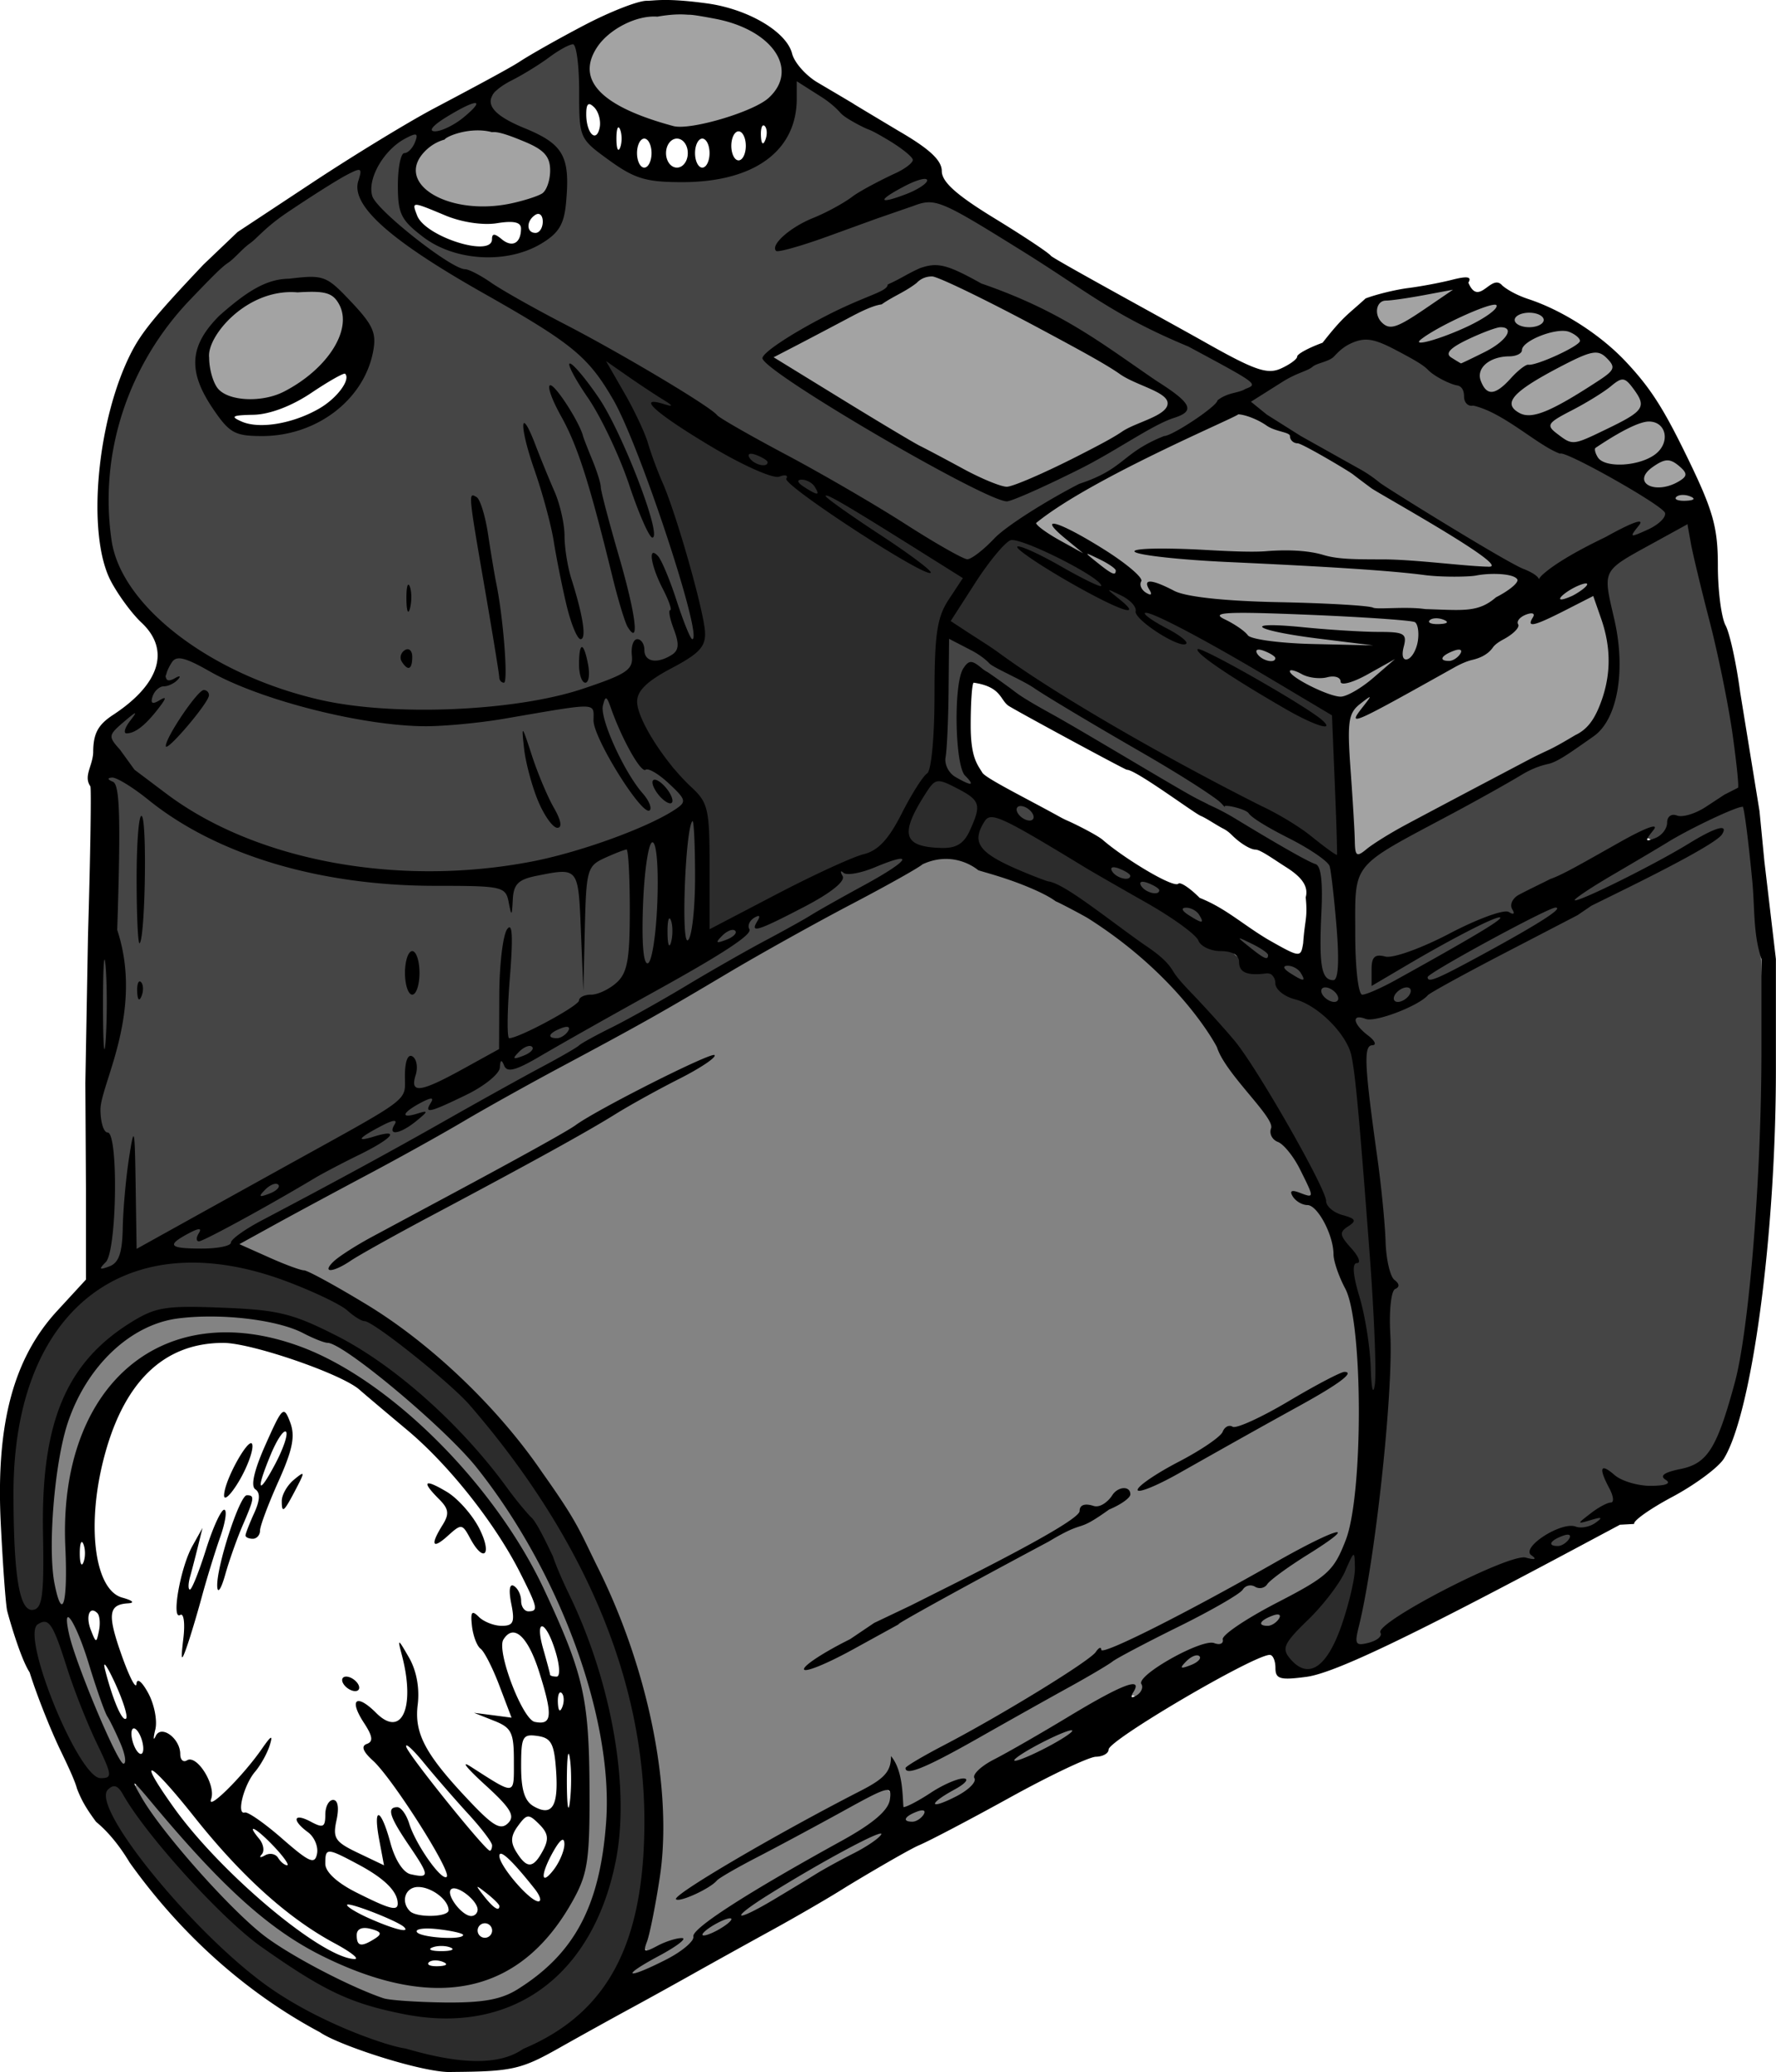 <svg xmlns="http://www.w3.org/2000/svg" viewBox="0 0 244.86 285.61" version="1.0"><path d="M153.48 118.715c-1.3-.011-1.5 1.795-.46 2.367.94.86 2.83 1.637 3.63.189.56-1.454-1.33-2.263-2.46-2.505a2.847 2.847 0 00-.71-.051z" color="#000" fill="#454545"/><path d="M136.79 112.32c-3.89.869-2.2 6.265 1.09 6.852 14.66 6.228 27.04 17.171 35.38 30.647 4.07 5.35 6.42 11.74 10.02 17.3.87 1.16 2.97.91 1.41 2.46 1.48 5.29 2.59 10.78 3.28 16.36.25 9.07 3.78 7.22 2.37-.76-.93-13.6-1.51-27.37-3.8-40.78-1.6-4.33-5.79-6.64-9.64-8.463-1.64-2.727-5.34-2.582-7.32-5.045-3.8-.672-6.04-4.032-9.38-5.781-7.57-4.497-14.93-9.942-23.26-12.813l-.15.023zM139.49 73.771c-3.7 3.066-7 7.203-8.91 11.607 2.28 3.677 7.21 5.258 10.61 7.897 13.55 8.834 29.49 16.726 42.96 25.518 2.99-.341-.15-6.145.54-8.214-.45-3.83 1.89-8.96-.17-12.319.73-.808-6.57-3.993-9.65-5.204-1.86-1.445-4.86-3.287-6.81-4.397-1.82-1.615-3.67-2.093-5.58-2.723-.96-.635-1.95-.391-3.71-1.697-.84-1.584-3.86-2.774-5.6-3.102-4.02-2.922-6.58-4.922-11.54-6.362-.03-.993-1.22-1.234-2.14-1.004z" color="#000" fill="#2c2c2c"/><path d="M81.65 48.907c-.17 3.897 6.05 9.111 6.97 12.966 2.88 8.315 6.75 16.767 7.5 25.536-.85 4.798-9.66 4.661-8.66 10.268 1.4 5.617 6.43 9.517 9.19 14.107.44 5.457-.18 11.176.85 16.473 5.45-1.187 10.52-4.937 15.82-7.073 4.68-2.204 9.87-3.919 11.84-9.2 2.47-3.491 5.06-6.994 4.29-11.534.84-6.775-.89-14.501 3.74-20.095-.58-2.567-4.36-4.296-6.94-5.134-1.3-1.191-2.82-2.861-4.76-3.986-7.05-4.795-19.93-11.717-21.76-9.746-3.34-2.11-5.51-5.269-9.17-7.607-1.6-1.234-6.74-5.769-8.91-4.975z" color="#000" fill="#2c2c2c"/><path d="M78.19 5.913c-4.02 1.716-8.372 4.218-10.823 7.902 1.294 4.856 9.603 4.588 9.823 10.134.88 4.539-1.564 10.066-6.743 10.179-2.979.961-7.719-1.393-10.089.513-.235 2.685 4.649 2.911 6.179 4.57C88.65 51.026 109.4 64.967 131.52 76.762c4.17 2.14 6.89-3.54 10.37-4.922 9.38-5.805 19.29-10.774 28.47-16.908 2.23-.114 3.72-3.07.94-3.884-11.42-5.848-22.5-11.943-33.19-19.018-9.67-7.994-10.54-7.435-11.81-9.754.27-3.327-5.25-4.017-7.33-5.822-3.07-1.6-6.14-4.335-9.28-5.63-1.81 3-.55 7.815-4.13 10-4.74 4.159-11.74 3.676-17.48 2.68-4.38-1.697-8.99-4.634-7.63-10.625-.44-1.865.96-6.96-2.26-6.965zm57.39 33.974c9.7 3.926 18.88 9.372 26.83 16.071-7.8 4.386-15.31 9.758-24.02 12.054-11.07-4.566-21.53-11.214-31.36-18.058-1.85-1.401 2.65-2.399 3.39-3.396 5.92-3.474 12.07-6.393 18.2-9.55l6.96 2.879z" color="#000" fill="#454545"/><path d="M188.51 46.382c-5.59 1.403-10.8 4.69-15.18 8.371-5.34.977 3.84 4.062 5.6 5.807 10.83 6.436 21.88 13.614 32.9 19.661 4.72-1.086 8.01-5.468 12.81-6.718.51.936 5.37.214 5.2-2.813-2.85-4.093-8.43-5.6-12.65-8.058-4.94-2.625-9.93-5.411-14.62-8.303-.46-2.688-4.12-2.418-5.76-4.241-2.56-1.504-5.15-3.852-8.3-3.706z" color="#000" fill="#454545"/><path d="M231.96 72.23c-3.81 1.417-8.4 3.333-10.31 7.166-.81 6.679 2.91 13.879-1.36 20.044-4.4 5.487-12.11 6.477-17.7 10.469-5.17 3.334-11.59 5.448-15.51 10.335-1.35 5.359-1.03 11.269-.16 16.674 2.69 2.091 2.4-2.484 3.3-3.906 9.57 6.037 12.64-4.202 18.55-6.808 3.13-3.989 8.45-5.423 12.63-8.156 1.86-.375 4.24-3.059 5.99-2.425 2.77 2.246 2.3-3.298 4.82-2.812 2.8-1.163 6.83-2.017 8.21-4.911-1.74-11.842-3.74-23.899-7.23-35.312-.34-.27-.78-.457-1.23-.358z" color="#000" fill="#454545"/><path d="M239.42 111.047c-5.32 1.757-10.82 4.267-14.98 8.036-.83 3.274 3.14-2.309-.28-.526-12.28 6.057-23.34 11.695-35.88 17.066-1.71-.491-3.14 4.336-1.11 6.426 2.24 2.12-.06 5.41 1 8.13.31 9.83 2.71 19.46 3.13 29.24-.65 15.58-2.16 31.16-4.8 46.45 1.26 3.02 4.46-.43 5.87-1.67 5.86-3.95 12.39-6.98 18.95-9.22 3.25-.87 8.16-3.14 10.71-4.13.25-2.47 1.98-2.48.63-5.63-1.16-2.44 2.83.5 4.13.27 1.96.87 3.34-.5 4.04-1.94 7.03-1.45 8.14-9.76 9.51-15.58 3.9-23.82 3.34-48.25 1.36-72.256-.53-1.353.01-4.805-2.28-4.666zM14.13 105.757c-1.161 7.649-.124 28.979-.235 36.782.67 7.14 1.416 2.62-.301 9.47.116 4.43 1.859 8.69 1.166 13.23.168 2.57-.494 5.39.059 7.92.087.4-1.447 1.55-1.292 1.93 1.046.28 3.658-.83 3.965-1.56.585-1.37-.134-3.95.276-5.12.152-4.15.385.89.737 2.44-.995 5.99 5.028-1.3 7.193-1.77 9.919-5.63 20.511-10.43 29.682-17.23 1.115-1.1.888-2.48 2.478-1.36 4.287-.91 8.434-3.37 11.741-6-.573-3.63 2.994 8.52 4.888 7.79 4.673-2.36 6.823-13.96 11.203-16.7 3.14-4.904 1.51-11.402 1.72-16.92-.67-3.738-6.14-.94-6.61 1.719-.46 1.402-.38 3.424-.91.982-1.66-3.336-6.576-1.425-8.952.111-.757 2.106-1.655.93-3.348.514-14.416-1.039-29.783-1.251-42.299-9.487-3.049-1.315-7.769-7.052-11.161-6.741z" color="#000" fill="#454545"/><path d="M24.152 90.199c-2.592.437-.103 3.598-2.165 3.996-2.404.735-3.428 2.72-4.955 4.687-3.521.53-1.485 5.425.469 6.831 12.01 11.293 29.483 16.194 45.847 14.604 10.692-.368 21.702-2.823 30.652-8.823 1.68-1.878.07-4.502-.92-4.494.37-2.983-4.87-1.503-5.51-4.122-1.41-1.604-1.69-9.086-4.47-8.222-.71 1.597.12 5.831-.69 3.378-2.11-3.149-6.711.112-9.701-.229-15.135 3.478-30.837.025-44.673-6.467-1.27-.361-2.531-1.274-3.884-1.139z" color="#000" fill="#454545"/><path d="M48.639 23.056c-11.965 6.218-22.278 15.956-29.688 27.232-4.43 9.207-6.975 21.108-1.718 30.447 10.498 13.975 29.084 18.968 45.96 17.433 7.793-.629 16.597-.824 23.187-5.357 1.23-.736 1.2-4.311 2.48-1.987 2.58 1.781 5.71-.932 4.58-3.839.1-1.973-1.54-3.748.94-2.366 2.06-1.856-.68-5.415-.87-7.8-1.09-1.712-.96-6.901-3.93-5.861-1.5-1.394-2.45-5.666-3.84-8.214-.3-1.103-3.37-6.473-1.28-3.393 1.46 2.023 3.32-.741 1.81-2.21-4.76-11.44-17.452-15.462-26.821-22.135-3.759-2.878-9.343-5.639-9.359-11.035-.187-.584-.799-1.119-1.451-.915zm-7.5 16.139c6.405-.693 12.337 7.85 7.835 13.192-3.656 4.779-10.997 9.315-16.875 5.803-3.624-3.312-6.048-9.755-1.63-13.393 2.848-3 6.255-5.857 10.67-5.602zM79.82 61.204c2.2 5.866 3.91 11.981 5.45 18.08-1.7-6.041-3.37-12.268-5.45-18.08zm-4.686 5.692c1.466 3.819 2.076 7.728 2.746 11.763-.83-4.392-1.932-8.678-3.147-12.969l.226.678.175.528zm-8.459 8.102c.7 4.06 1.363 8.127 1.919 12.21-.69-4.162-1.39-8.323-1.986-12.5l.067.29zm11.335 4.353c-.47.029.12-1.791 0 0z" color="#000" fill="#454545"/><path d="M130.2 118.034c-9.75 2.823-18.03 9.231-27.07 13.754-23.32 12.981-46.591 26.051-70.027 38.811-1.258 2.98 4.689 2.96 6.514 4.61 20.76 8.99 37.133 27 45.053 48.2 5.6 14.03 7.8 29.75 3.77 44.49 1.01 2.61 4.25-.03 6.2.11 7.91-5.56 16.44-10.45 24.65-15.64 1.58-1.05 5.78-3.87 2.99-5.7-2.18 0-4.06 1.39-6.03 2.19 2.31-1.13 5.22-3.61 6.74-4.64.68 1.74-1.25 8.97 1.88 8.01 2.7-.73 7.86-4.25 8.93-5.47 16.64-6.72 14.11-6.51 20.58-10.21 1.29-.5 1.29-4.03 2.27-2.44 2.21.41 4.18-1.77 6.23-2.21 3.77-3.24 9.89-4.03 13.55-7.44 5.54-3.45 9.55-6.82 10.33-14.44 1.38-9.76 1.5-19.9.23-29.69-2.27-4.99-.5-11.78-5.67-14.97-1.55-.41.41-1.23-.65-2.62-1.65-3.57-4.36-6.54-6.09-10.06-6.64-9-12.5-19.079-22.24-25.273-5.81-4.35-12.85-6.595-19.39-9.193-.91-.14-1.83-.247-2.75-.179zm41.12 79.285c-1.45.78-8.39 4.86-4.6 2.32 1.8-2.22 4.4-2.68 6.92-3.64-.77.44-1.55.88-2.32 1.32zm-20.96 11.27c-2.52 1.68-1.93.64 0 0zm26.4 7.3c-1.18 1.11-4.77 2.66-4.97 2.55.73-.32 6.62-3.66 4.97-2.55zm-18.57 9.78c-6.58 3.66-13.12 7.39-19.73 11 6.64-3.68 12.6-8.47 19.75-11.1 2.22-1.1 2.88-1.49-.02.1z" color="#000" fill="#838383"/><path d="M25.402 173.529c-11.34-.14-20.332 9.32-22.678 19.86-1.922 8.8-1.767 18.17-.447 27.06.189 2.61 3.722 2.96 3.817.02 1.827-8.78-.241-18.3 3.081-26.7 3.504-7.87 11.483-14.38 20.512-12.84 15.477-.06 28.213 10.86 37.64 22.03 10.353 12.88 16.893 29.38 17.343 45.99.08 11.22-5.32 24.51-17.169 27.54-14.522 3.58-28.307-5.51-38.125-15.29-5.094-4.37-8.292-10.25-12.947-15-3.131-1.06-2.522 3.8-1.116 5.21 6.88 9.97 15.258 19.35 25.643 25.68 8.842 4.35 18.915 8.95 29 6.93 9.564-2.63 16.604-11.14 18.284-20.81 4.67-23.61-4.87-47.99-19.869-66.02-10.594-12.57-25.872-23.7-42.969-23.66z" color="#000" fill="#2c2c2c"/><path d="M127.9 37.7c-7.04 3.258-14.22 6.975-21.09 10.825-.95 2.938 4.28 3.547 5.9 5.321 8.65 4.602 16.75 11.13 26.29 13.652 6.69-1.66 12.67-5.918 18.88-8.928 2.02-.568 5.03-2.965 2.05-4.509-9.92-6.056-20.15-11.943-30.96-16.295-.35-.043-.71-.136-1.07-.067zM171.05 56.628c-9.24 3.645-18.35 8.077-26.63 13.549-2.63.983-.74 5.55 1.41 3.169 3.91 1.327 7.9 3.735 10.44 7.076-.22 1.856 3.07 2.685 3.8 1.518 10.79 3.508 21.34 1.616 32.54 2.679 6 .179 13.42 1.004 17.46-4.465-2.37-2.4-7.22-.74-10.56-1.586-44.73-3.738-27.68-.129 6.74-.445-.15-3.135-5.58-4.085-7.74-6.094-8.97-5.167-17.42-11.542-27.01-15.424h-.27l-.18.023z" color="#000" fill="#a3a3a3"/><path d="M219.02 81.695c-2.88 1.085-6.07 1.768-8.84 2.946-7.06 5.919-12.77-4.283-24 13.839-1.19 6.077-.55 12.845.29 19.108 2.15 2.207 5.03-2.336 7.5-2.969 8.57-5.45 18.65-8.647 26.28-15.402 3.01-4.521 2.14-10.833.66-15.706-.32-.787-.69-2.326-1.89-1.816zM92.23 1.605c-5.15-.498-12.35 3.097-11.38 9.041 3.46 6.195 12.09 8.325 18.66 6.361 4.08-1.072 10.38-3.904 8.41-9.196-2.66-5.519-10.31-6.219-15.69-6.206zM64.822 17.32c-4.096.349-9.953 4.769-6.786 9.151 4.931 3.714 13.08 3.853 17.679-.424 2.555-3.116-.786-6.959-4.13-7.455-2.165-.757-4.437-1.4-6.763-1.272zM40.425 39.507c-6.833.004-15.08 7.251-10.826 14.264 4.575 4.383 11.834.771 15.178-3.483 3.07-2.58 4.909-8.46.224-10.446-1.454-.527-3.058-.387-4.576-.335z" color="#000" fill="#a3a3a3"/><path d="M56.719 18.056c-3.479 1.1-6.941 5.393-5.803 9.152.451.993 4.65 5.5 7.806 7.216 3.7 2.011 6.067 2.512 2.194-.542.023-1.214-4.643-2.753-5.285-4.66-1.262-3.743.453-7.775 2.294-9.581.296-.769-.318-1.769-1.206-1.585z" color="#000" fill="#454545"/><path d="M226.81 57.654c-2.61.793-6.65 1.918-7.32 4.822 2.28 4.242 10.37 2.012 10.71-2.5-.47-1.412-1.86-2.531-3.39-2.322z" color="#000" fill="#a3a3a3"/><path d="M230.09 63.034c-2.72-.549-5.64 3.748-2.17 4.777 2.65.897 6.56-2.683 3.46-4.643a2.59 2.59 0 00-1.29-.134zM223.64 51.873c-3.68 1.499-7.6 3.628-10.07 6.786-.16 3.352 4.88 3.035 6.92 1.719 3.25-.933 8.38-4.205 4.85-7.88-.43-.443-1.08-.713-1.7-.625z" color="#000" fill="#a3a3a3"/><path d="M219.82 48.235c-4.36 1.063-9.05 3.13-11.9 6.652-.53 3.814 4.65 3.322 6.7 1.785 2.69-1.765 10.09-2.58 7.66-7.009-.35-1.053-1.41-1.538-2.46-1.428z" color="#000" fill="#a3a3a3"/><path d="M215.09 45.132c-4.03.058-6.59 3.463-10.29 4.487-3.26 1.73-.02 6.497 2.88 4.152 2.87-3.15 7.8-3.557 10.56-6.675.31-1.773-1.89-2.098-3.15-1.964z" color="#000" fill="#a3a3a3"/><path d="M206.54 44.641c-2.52.732-6.25 1.475-7.08 4.33 1.29 3.626 5.5.091 7.46-1.049 1.64-.843 2-3.47-.38-3.28zM199.8 39.102c-2.97.457-5.92 1.087-8.9 1.42-1.37.058-2.2 1.591-1.95 2.835.24 1.628 1.95 3.071 3.63 2.506 2.21-.744 4.04-2.3 5.99-3.542.73-.55 1.58-.979 2.19-1.665.44-.717-.12-1.635-.96-1.554z" color="#000" fill="#a3a3a3"/><path d="M206 41.072c-1.94.281-3.71 1.204-5.48 1.998-1.87.93-3.78 1.854-5.42 3.156-.74.628-.31 1.923.68 1.95 1.55-.095 3.02-.704 4.47-1.228 2.21-.912 4.48-1.867 6.32-3.429.6-.486 1.07-1.475.41-2.11-.25-.256-.63-.363-.98-.337zM210.79 42.18c-1.14-.003-2.67.428-2.86 1.744-.12 1.284 1.27 2.031 2.38 2.103 1.21.071 2.77-.122 3.38-1.333.47-1.121-.62-2.183-1.67-2.38-.4-.099-.81-.143-1.23-.134z" color="#000" fill="#a3a3a3"/><path d="M123.93 117.594c-2.69.52-5.18 2.02-7.94 1.95-1 .303-.48 1.571-1.41 1.957-2.79 2.148-5.96 3.704-9.15 5.138.15-1.284-1.73-1.562-2.38-.498-.61.489-.69 1.321-.76 1.981-4.05 3.346-8.89 5.515-13.36 8.252-6.12 3.385-12.12 7.025-18.403 10.105-.515-.85-2.142-1.41-2.387.06-.518 1.73-2.594 2.44-4.005 3.37a56.388 56.388 0 01-3.701 1.76c-.223-1.6-2.157-.99-3.015-.31-.958.59-2.849 1.32-2.115 2.74.887.91-.129.36-.469-.28-1.402-.52-2.733.84-3.982 1.34-.984.4-2.38 1.74-1.065 2.62.229.35-2.037 1.14-2.705 1.65-7.435 1.67-13.482 5.47-18.722 10.24-.099-1.37-1.8-1.24-2.604-.49-1.037.64-3.126 1.56-2.21 3.09 1.28 1.06 3.188.66 4.743.77 2.232.06 4.249-.99 5.809-2.51 7.664-4.46 15.597-8.46 23.32-12.83 11.832-6.47 23.521-13.17 35.321-19.69 10.28-6.086 20.91-11.552 31.1-17.787 1.05-.397 1.96-2.14.45-2.593a.526.526 0 00-.36-.035zM130.24 87.33c-.71.882-.23 2.129-.37 3.176 0 4.737-.13 9.488-.43 14.206-.08 1.675 1.19 3.016 2.64 3.654.75.442 1.98.959 2.55-.028.46-1.181-1.02-1.806-1.15-2.9-.8-3.326-.63-6.852-.41-10.259.15-.941.15-2.138.84-2.842 3.03 1.88 5.8 4.194 8.93 5.931 7.16 4.092 14.2 8.41 21.38 12.438 4.18 2.102 8.2 4.492 12.23 6.874 1.46.914 3.07 1.614 4.53 2.509.42 2.349.2 4.789.25 7.174.07 2.25-.19 4.545.24 6.767.31 1.233 1.74 2.562 3.02 1.76 1.09-.892.76-2.476.86-3.713-.01-4.146-.39-8.293-1.03-12.387-.3-1.696-2.06-2.483-3.33-3.367-2.82-1.773-5.98-3.004-8.53-5.148-.96-.649-2.15-.882-3.27-1.026-3.1-2.517-6.64-4.406-10.02-6.496-5.57-3.276-11.15-6.534-16.64-9.911-2.28-1.339-4.76-2.359-6.8-4.072-1.48-.951-3.03-1.834-4.65-2.498-.31-.142-.55.056-.84.158z" color="#000" fill="#454545"/><path d="M170.69 83.584c-1.08.139-2.79-.267-3.29 1.011-.27 1.372 1.48 1.669 2.32 2.326 1.22.821 2.3 2.112 3.94 2.114 4.26.572 8.59.866 12.89.727 3.87-.165 4.33-1.554.22-1.875 1.98.171 4.03-.014 5.97.418-.14 1.131-.71 2.92.76 3.432 1.73.289 2.68-1.759 2.85-3.181.18-1.308.3-3.399-1.42-3.694-4.65-.723-9.41-.706-14.11-1.017-3.38-.14-6.75-.292-10.13-.261z" color="#000" fill="#a3a3a3"/><path d="M190.89 90.772c-1.89.587-3.44 2.127-5.43 2.383-1.2-1.259-3.15-.549-4.67-.826-1.21-.038-2.37-1.446-3.54-.586-.91 1.177.56 2.263 1.51 2.757 1.94 1 3.91 2.346 6.16 2.427 2.54-.498 4.49-2.439 6.46-3.99 1.67-1.316 2.61-3.938-.49-2.165zM197.84 84.304c-1.14-.089-2.18 1.219-1.33 2.076.91.787 2.59.869 3.51.045.95-1.457-1.02-2.292-2.18-2.121zM200.93 88.696c-1.13.238-2.62.718-2.95 1.97-.01 1.564 2.15 1.573 3.15.937.88-.522 1.86-1.881.74-2.689-.27-.2-.62-.242-.94-.218zM173.42 88.668c-1.34.16-1.31 2.022-.26 2.595.94.769 2.98 1.224 3.53-.212.15-1.421-1.58-1.906-2.63-2.327-.21-.056-.42-.076-.64-.056zM150.31 75.883c-1.29.705-.21 2.068.66 2.612.94.555 1.95 1.8 3.15 1.364 1.18-.522.56-2.159-.43-2.58-1-.669-2.11-1.506-3.38-1.396z" color="#000" fill="#a3a3a3"/><path d="M145.51 72.397c-.37.132-.58.497-.92.673-.5.309-.6 1.072-.19 1.495.41.369.93.581 1.4.868.98.539 1.95 1.112 2.95 1.617.52.231 1.19-.071 1.35-.624.15-.448-.08-.943-.46-1.199-1.07-.884-2.15-1.77-3.2-2.675-.26-.205-.61-.248-.93-.155zM142.88 70.93c-.42.137-.8.457-.96.874-.14.41.03.839.31 1.146.27.419.84.657 1.31.424.44-.177.65-.678.61-1.13.01-.428-.07-.925-.47-1.167a1.02 1.02 0 00-.8-.147zM218.62 79.431c-.46.02-.89.19-1.31.358a9.83 9.83 0 00-2.35 1.388c-.33.282-.68.608-.8 1.046-.12.429.05.926.42 1.18.31.229.72.26 1.09.18.52-.109 1.01-.311 1.49-.524a9.919 9.919 0 001.79-1.129c.36-.289.72-.623.85-1.076.11-.362.03-.767-.23-1.05-.24-.264-.6-.383-.95-.373zM231.94 67.257c-.76.007-1.66.365-1.85 1.176-.16.696.41 1.344 1.07 1.462.66.184 1.36.092 2.03.041.61-.041 1.25-.433 1.29-1.093.07-.708-.59-1.185-1.2-1.374a3.86 3.86 0 00-1.34-.212z" color="#000" fill="#a3a3a3"/><path d="M89.84 115.167c-.89.119-1.16 1.106-1.33 1.841-.61 2.769-.71 5.617-.83 8.444-.05 2.276-.14 4.58.26 6.831.11.719.61 1.543 1.43 1.484.91-.077 1.23-1.072 1.41-1.818.65-2.891.77-5.865.87-8.817.02-2.18.07-4.382-.35-6.532-.13-.723-.61-1.529-1.46-1.433z" color="#000" fill="#454545"/><path d="M92.17 125.683c-.81.127-1.07 1.032-1.03 1.742-.01.978-.09 1.98.1 2.944.17.728 1.16 1.186 1.75.632.56-.485.55-1.323.67-2.005.05-.947.07-1.985-.41-2.833a1.128 1.128 0 00-1.08-.48z" color="#000" fill="#454545"/><path d="M95.33 112.279c-.85.146-1.02 1.098-1.15 1.8-.73 4.498-.77 9.074-.71 13.621.06.854-.03 1.867.58 2.545.51.529 1.48.315 1.78-.357.6-1.328.65-2.82.82-4.247.19-2.434.11-4.881.12-7.321-.05-1.772.03-3.566-.28-5.317a1.063 1.063 0 00-1.16-.724zM101 127.234c-1.14.054-2.02.923-2.71 1.752-.41.481-.46 1.312.14 1.659.79.421 1.66-.068 2.41-.351.81-.342 1.72-1.059 1.56-2.04-.1-.656-.76-1.078-1.4-1.02zM86.07 58.701c-.39.478-1.22.368-1.42.986-.36 1.037.57 2.049.88 3.033 1.19 2.762 2.22 5.604 3.2 8.431.45.858 1.69.802 2.47.533 1.06-.546.37-1.788.1-2.614-1.22-3.354-2.41-6.736-3.86-9.994-.27-.507-.87-.602-1.37-.375zM94.54 83.087c-.37.499-.97.471-1.38.912-.53.95.35 1.933.58 2.851.36.885.84 2.356 2.08 2.021 1.14-.506.7-1.935.56-2.888-.27-.91-.22-2.038-.88-2.746-.29-.245-.61-.206-.96-.15z" color="#000" fill="#454545"/><path d="M129.23 106.813c-1.63.263-2.28 2.081-3.12 3.282-.83 1.671-2.03 3.523-1.57 5.457 1.01 2.237 3.85 2.224 5.94 2.145 2.28.169 3.84-1.877 4.52-3.813.69-1.534 1.04-3.755-.62-4.816-1.53-1.007-3.29-2.164-5.15-2.255z" color="#000" fill="#2c2c2c"/><path d="M140.55 110.189c-1.44.086-1.6 1.983-.64 2.779.81 1.013 2.92 1.619 3.46.033.34-1.509-1.45-2.867-2.82-2.812zM157.38 120.68c-1.21.022-1.35 1.665-.48 2.282.83.906 2.75 1.651 3.56.441.75-1.398-1.06-2.314-2.17-2.623a2.38 2.38 0 00-.91-.1zM163.24 124.251c-1.18.035-1.35 1.673-.39 2.204.85.622 1.82 1.516 2.92 1.438 1.47-.382.64-2.229-.18-2.866-.65-.554-1.5-.852-2.35-.776zM171 128.961c-1 .911.19 1.981.96 2.517.98.581 2.05 1.985 3.29 1.35 1.11-.873.13-2.429-.92-2.835-1.03-.438-2.16-1.648-3.33-1.032zM177.61 132.287c-1.21-.118-1.76 1.544-.77 2.199.91.555 1.9 1.594 3.02 1.322.98-.326.83-1.757.02-2.399-.56-.659-1.37-1.219-2.27-1.122zM182.55 135.222c-1.57.115-1.56 2.197-.48 2.947.83.85 2.75 1.31 3.24-.12.45-1.529-1.37-2.916-2.76-2.827z" color="#000" fill="#454545"/><path d="M5.925 222.699c-1.428.04-2.326 1.54-2.042 2.88.533 4.71 2.425 9.14 4.381 13.41 1.335 2.45 2.425 5.37 4.916 6.89 1.218.55 3.034-.33 2.645-1.83-.801-2.96-2.449-5.62-3.482-8.49-1.599-3.78-2.626-7.81-4.358-11.54-.389-.76-1.154-1.42-2.06-1.32zM186.14 213.529c-1.12 1.26-1.49 3.03-2.54 4.38-1.91 2.98-4.76 5.25-6.87 8.08-.95 1.53.2 3.24 1.45 4.16 1.37 1.38 3.69.89 4.81-.56 2.57-3.06 3.5-7.11 4.42-10.91.26-1.6.44-3.34-.06-4.9-.39-.32-.72-.38-1.21-.25z" color="#000" fill="#2c2c2c"/><path d="M65.356 13.274c-1.374.245-2.555 1.079-3.762 1.738-1.032.699-2.31 1.275-2.879 2.447-.345.881.507 1.727 1.384 1.591 1.756-.163 3.271-1.243 4.626-2.294.699-.66 1.672-1.252 1.878-2.254.081-.706-.552-1.302-1.247-1.228z" color="#000" fill="#454545"/><path d="M94.31 267.119c-1.96.28-3.63 1.61-5.37 2.51-.84.66-2.3.99-2.45 2.2.12 1.34 1.65 1.09 2.48.63 2.31-1.06 4.84-2.01 6.63-3.87.36-.89-.4-1.63-1.29-1.47zM100.38 263.549c-1.53.42-3.05 1.26-4.07 2.48-.65 1.11.81 2.06 1.74 1.42 1.31-.62 2.98-1.19 3.59-2.62.16-.73-.53-1.4-1.26-1.28z" color="#000" fill="#838383"/><path d="M120.95 251.969c-2.81.88-5.3 2.6-7.91 3.95-3.79 2.25-7.73 4.33-11.22 7.05-1.05.82.1 2.5 1.25 1.83 4.85-2.34 9.27-5.49 14.05-7.95 1.67-1 3.57-1.8 4.91-3.25.52-.75-.21-1.78-1.08-1.63zM27.584 180.749c-4.804-.25-9.553 1.71-12.895 5.16-4.925 4.72-7.194 11.45-7.82 18.1-.588 5.29-.899 10.74.118 16 .114 1.13 1.46 2.6 2.462 1.34.752-2.84.328-5.91.519-8.84-.007-5.65.403-11.44 3.206-16.47 2.822-6.08 8.739-10.65 15.444-11.27 9.706-1.07 18.976 4.08 26.162 10.13 9.064 7.56 16.37 17.23 20.984 28.1 2.516 5.52 4.486 11.45 4.366 17.58-.02 5.56.33 11.22-.3 16.72-1.25 4.58-4.211 8.74-7.862 11.79-3.84 3.23-8.955 4.38-13.858 3.8-6.892-.68-13.371-3.71-19.027-7.61-7.326-5.39-13.049-12.5-19.169-19.14-1.164-.9-2.272.87-1.358 1.8 4.733 7.13 10.511 13.55 16.933 19.2 4.995 3.82 10.753 6.63 16.599 8.91 3.419 1 7.072.75 10.599.81 3.524-.05 7.224-.38 10.147-2.59 6.226-3.93 10.026-10.85 11.016-18.04 1.35-8.68.38-17.61-2.4-25.92-3.42-10.57-8.549-20.71-15.669-29.27-5.538-5.92-11.631-11.39-18.351-15.91-1.862-1.07-4.014-1.45-5.927-2.45-4.389-1.88-9.218-2-13.919-1.93z" color="#000" fill="#838383"/><path d="M9.031 222.369c-1.162.54-.46 2.49-.198 3.56 1.736 5.89 4.145 11.58 6.898 17.04.369 1.16 2.31 1.47 2.446.03-.375-3.22-2.386-5.97-3.311-9.04-1.553-3.73-2.417-7.87-4.509-11.37-.357-.29-.869-.58-1.326-.22z" color="#000" fill="#838383"/><path d="M166.09 110.709c-1.26-.493 1.22.303 4.24 2.141 3.02 1.839 9.66 5.822 11.04 6.257.73.226 1.03 2.219.81 6.75-.34 7.248.01 9.25 1.65 9.25.68 0 .83-2.526.45-7.25-.33-3.988-.76-7.794-.96-8.46-.2-.665-2.75-2.411-5.67-3.881-2.91-1.469-5.08-2.795-5.49-3.41-.4-.616-3.58-1.317-3.31-.9.28.418-.34-.443-.96-.908-1.8-1.361-5.97-3.986-10.79-6.762-6.46-3.723-13.01-7.642-14.55-8.708-1.55-1.067-5.62-2.806-6.15-3.391-.54-.584-1.48-1.278-2.55-1.83l-3-1.552-.07 7.276c-.04 4.002-.23 8.063-.41 9.026-.19.962.41 2.186 1.32 2.719 2.28 1.329 2.8 1.264 1.36-.169-1.4-1.402-1.6-12.619-.26-14.736.76-1.19 1.18-1.212 2.49-.127.31.26.58.447.81.561.22.113 2.88 2.001 3.8 2.715s2.51 1.665 4.96 3.018c4.53 2.494 17.04 10.091 19.94 11.631 1.21.641 2.55 1.233 1.3.74zm71.66-1.172l1.87-.952c.15-.099-.2-3.488-.77-7.531-.58-4.044-1.99-10.973-3.14-15.4-1.15-4.426-2.31-9.25-2.58-10.72l-.48-2.673-4.65 2.557c-7.25 3.987-7.04 3.588-5.44 10.514 1.64 7.094.45 13.851-2.84 16.157s-4.96 3.529-6.29 3.821-2.51.802-3.7 1.526c-1.86 1.124-6.21 3.557-9.68 5.407-13.98 7.459-13.2 6.474-13.2 16.486 0 4.743.43 8.378.97 8.378s2.68-.944 4.75-2.097c10.1-5.6 14.28-8.089 14.28-8.497 0-.552-6.2 2.588-12.8 6.478l-4.95 2.917v-2.275c0-1.735.45-2.157 1.89-1.781 1.05.275 4.97-1.132 8.88-3.183 3.85-2.021 7.51-3.355 8.14-2.964.69.425.88.272.48-.382-.37-.601.03-1.489.89-1.972 1.58-.838 3.38-1.676 4.34-2.179 1.68-.572 4.33-2.118 9.63-5.103 3.6-2.025 5.45-2.684 4.61-1.647-1.21 1.514-1.18 1.652.25 1.101.91-.347 1.64-1.305 1.64-2.13 0-.852.59-1.275 1.36-.979.75.286 2.52-.244 3.95-1.178l2.59-1.699zm-32.41-31.43c2.97 0-15.28-10.081-16.27-10.813-.99-.733-1.84-1.368-2.53-1.904-.69-.537-7.04-4.283-7.63-4.283-.58 0-1.06-.45-1.06-1s-2-.587-3.22-1.443c-1.22-.857-3.03-1.557-4.02-1.557 1.89-.421-19.77 8.461-27.76 14.985 0 .321 1.47 1.393 3.25 2.383l3.25 1.799-2.5-2.062c-3.97-3.275-.96-2.436 5.29 1.477 3.15 1.97 5.5 3.964 5.21 4.431s0 1.174.64 1.572c.73.452.91.29.46-.431-.94-1.518.31-1.452 3.44.182 1.6.835 6.95 1.413 14.46 1.563 6.55.131 12.39.471 12.96.756.58.285 4.54-.196 7.2.197 5.2.154 7.29.514 9.74-1.623 1.87-.951 3.19-2.067 2.94-2.479-.49-.811-3.67-.921-5.68-.525-.96.19-4.7.254-7.13-.068-4.57-.602-13.04-1.151-27.03-1.791-6.6-.302-12.4-.937-12.9-1.411-.5-.481 3.86-.591 9.91-.248 3.88.219 6.58.296 8.2.164 3.34-.271 6.07-.032 7.87.511 1.92.58 4.04.618 8.17.618 4.54 0 11.77 1 14.74 1zm-15.16-11.608c.83.684 17.93 11.279 19.95 11.953 3.6 1.475.95 2.13 2.73.598 1.06-.911 3.29-2.517 8.49-5.016 3.78-2.104 5.48-2.689 4.59-1.58-1.33 1.643-1.24 1.68 1.27.536 1.48-.675 2.54-1.712 2.34-2.304-.36-1.068-13.91-8.702-14.46-8.147-3.12-1.136-7.77-5.686-11.98-6.632-.69.158-1.26-.407-1.26-1.256 0-.96-.41-1.444-.96-1.527-.91-.139-3.12-1.218-4.01-2.144-.69-.712-2.05-1.474-4.38-2.701-3.1-1.637-4.32-1.82-6.25-.942-1.32.6-2.08 1.577-2.4 1.871-.69.652-2.28.837-2.87 1.335-.75.639-2.13.806-4.18 2.101l-4.33 2.732 2.19 1.776 4.69 2.955 7.88 4.413c1.1.586 2.12 1.296 2.95 1.979zm-29.69-6.392c1.14 0 7.36-4.148 7.36-4.913 1.41-1.136 2.94-.989 3.85-1.581 1.77-.679 1.79-.664-7.85-5.844-10.56-4.387-14.09-7.726-23.29-13.406-10.95-6.814-11.65-7.102-14.63-5.978l-5.1 1.765-6.7 2.432c-3.69 1.337-6.89 2.238-7.13 2.002-.82-.821 1.94-3.27 5.14-4.552 1.77-.71 4.18-2.022 5.36-2.916 1.17-.893 4.62-2.63 5.95-3.233 1.32-.604 2.4-1.431 2.4-1.838s-1.62-1.702-3.62-2.877c-1.24-.734-2.06-1.177-2.55-1.347-.49-.169-3.14-1.498-3.78-2.236-.65-.737-1.57-1.534-2.59-2.182l-3.46-2.204v2.389c0 7.232-5.88 11.519-15.81 11.519-4.96 0-6.54-.475-10.04-3.006-4.13-2.994-4.15-3.035-4.15-9.5 0-3.572-.38-6.494-.86-6.494s-1.94.799-3.25 1.776c-1.312.977-3.602 2.392-5.09 3.145-4.473 2.263-3.961 4.329 1.643 6.627 5.437 2.229 6.357 3.901 5.737 10.411-.28 2.912-1.03 4.115-3.487 5.566-4.714 2.785-11.836 2.362-16.192-.96-3.071-2.343-3.496-3.208-3.496-7.116 0-2.447.402-4.449.893-4.449s1.156-.686 1.477-1.523c.477-1.243.221-1.329-1.393-.465-2.969 1.589-5.238 5.591-4.495 7.93.627 1.977 10.892 10.058 12.776 10.058.513 0 2.128.832 3.588 1.849 1.459 1.017 6.029 3.593 10.149 5.725 7.87 4.064 20.15 11.394 21 12.532.28.366 4.55 2.816 9.5 5.444s12.38 6.945 16.5 9.594c4.13 2.648 7.96 4.825 8.51 4.836s2.23-1.28 3.73-2.868 6.76-4.974 11.7-7.524c6.3-2.054 5.81-4.232 11.7-6.588zm1.36-2.5c-2.97.946-7.95 4.525-12.89 7-4.93 2.475-9.5 4.5-10.14 4.5-2.98 0-32.99-17.519-33.69-19.673-.22-.651 3.64-3.257 8.67-5.851 5.66-2.927 8.54-3.34 8.59-4.372 1.8-.787 2.63-1.438 4.45-2.248 2.43-.847 3.72-.525 8.46 2.115 11.14 3.844 16.58 8.263 24.13 13.41 4.9 3.1 5.4 4.173 2.42 5.12zm57.57 67.232l-1.92 1.308-10.07 5.23c-5.54 2.876-10.3 5.49-10.58 5.808-1.27 1.484-7.25 3.764-8.55 3.264-2-.77-1.81.66.3 2.27.97.73 1.24 1.34.6 1.36-1.22.03-1.1 2.66.7 15.53.54 3.85 1.05 9.02 1.13 11.5.07 2.47.63 4.87 1.23 5.32.7.53.73.98.09 1.25-.55.24-.85 2.97-.67 6.19.45 7.86-2.09 31.36-4.36 40.42-.59 2.37-.42 2.62 1.42 2.14 1.15-.3 1.86-.92 1.58-1.38-.84-1.36 17.76-10.97 20.03-10.35 1.3.35 1.57.23.78-.32-1.52-1.06 4.14-4.71 6.12-3.95.71.27 1.92.04 2.7-.51 1.07-.76.93-.86-.6-.4-1.97.58-1.97.57-.05-.91 1.06-.83 2.32-1.5 2.78-1.5.47 0 .38-.87-.19-1.94-1.53-2.86-1.26-3.57.71-1.85.97.84 3.24 1.51 5.04 1.49 2.07-.02 2.82-.33 2-.84-.86-.54-.21-1.02 2.01-1.47 3.75-.75 5.05-2.81 7.52-11.89 1.98-7.27 3.68-28.41 3.68-45.71v-12.715c-1.21-3.628-.87-7.224-1.32-11.327-.49-5.088-1.05-9.414-1.24-9.615-.31-.345-7.2 2.887-10.44 4.896-.82.513-4.2 2.515-7.5 4.448-3.3 1.934-5.63 3.517-5.19 3.518 1.04.004 11.18-5.056 15.69-7.836 3.69-2.266 5.5-2.768 4.57-1.265-.56.902-5.25 3.548-13.53 7.633l-4.47 2.203zM4.08 230.509c-1.278-1.95-2.892-7.67-3.089-8.46-.197-.8-.596-6.22-.886-12.07-.677-13.67 1.735-22.74 7.798-29.31l3.947-4.29v-12.63l-.083-14.45.367-20.362c.329-11.155.472-20.408.317-20.562-.963-1.4.322-2.789.399-4.653 0-2.584.647-3.809 2.731-5.174 6.482-4.248 7.936-8.979 3.912-12.739-1.296-1.211-3.187-3.777-4.203-5.702-3.391-6.426-1.949-22.327 2.867-31.622 1.431-2.762 3.416-5.171 9.905-12.024l4.692-4.477 10.298-6.803c5.664-3.742 13.211-8.345 16.772-10.23S70.087 9.522 71.6 8.526c1.512-.996 5.595-3.298 9.075-5.115s7.29-3.304 8.47-3.304 2.67-.413 8.34.363c5.66.776 10.96 3.904 11.72 6.914.31 1.234 1.89 3.026 3.51 3.983l2.95 1.741c5.75 3.413-3.33-1.973 8.24 4.948 4.24 2.457 5.94 4.042 5.94 5.519 0 1.498 2.01 3.3 7.25 6.505 3.99 2.438 7.49 4.763 7.78 5.167.28.404 15.84 8.87 21.32 11.962 6.79 3.831 8.53 4.433 10.4 3.59 1.24-.557 2.25-1.301 2.25-1.652s1.58-1.208 3.5-1.904c3-3.814 3.43-3.8 5.93-6.106 1.48-.564 4.13-1.21 5.88-1.434 1.76-.224 4.5-.74 6.09-1.148 2.08-.529 2.7-.413 2.2.406 1.47 3.484 3.16-1.42 4.69.406.78.66 2.14 1.38 3.55 1.845 4.71 1.545 9.93 4.89 13.43 8.599 3.49 3.708 5.27 6.527 8.68 13.57 3.41 7.044 4.05 9.362 4.05 14.615 0 3.433.48 7.127 1.06 8.208s1.48 5.214 2.01 9.184l2.67 16.416.67 6.901 1.59 13.491v15.213c0 22.72-3.28 47.29-7.16 53.63-.73 1.2-3.91 3.57-7.06 5.26-3.16 1.68-5.54 3.38-5.31 3.76l-1.97.11-6.5 3.47c-22.71 12.12-32.97 17.01-36.75 17.5-3.62.48-4.25.3-4.25-1.24 0-.98-.35-1.79-.78-1.79-2.2 0-22.22 11.75-22.22 13.04 0 .53-.78.98-1.75 1-.96.02-6.25 2.53-11.75 5.56-5.5 3.04-11.19 6.03-12.66 6.65s-8.55 4.8-10.6 6.09c-2.06 1.29-6.44 3.83-9.74 5.64s-8.02 4.43-10.5 5.82c-2.47 1.39-6.44 3.59-8.82 4.88s-6.88 3.78-10 5.54c-5.18 2.92-6.461 3.21-14.675 3.27-3.644.25-15.603-3.63-18.237-5.47-10.106-5.39-19.094-13.4-26.228-23.38-1.551-2.58-3.135-4.39-4.642-5.63-1.384-1.87-2.028-3.01-2.632-4.58-.272-1.01-1.012-2.65-2.281-5.28-1.387-2.88-3.299-7.71-4.25-10.75zm63.745-212.29c-2.867-.778-6.181.491-6.54 1.025-.992.264-2.024.855-2.86 1.778-3.992 4.411 3.591 8.823 12.057 7.016 1.723-.368 3.635-.98 4.25-1.36s1.118-1.813 1.118-3.183c0-1.899-.826-2.837-3.468-3.941-2.361-.987-3.758-1.442-4.557-1.335zm27.16-16.185c-.52-.017-1.78-.194-4.36.262-2.92-.227-6.71 1.779-8.31 4.227-2.97 4.521.59 8.181 10.53 10.856 2.31.619 10.98-1.937 13.11-3.865 4.31-3.905.56-9.443-7.41-10.938-1.35-.253-3.05-.568-3.56-.542zm-64.724 41.46c3.815-3.366 6.463-5.038 9.589-5.076 4.808-.57 5.139-.445 8.592 3.215 3.018 3.2 3.495 4.3 2.988 6.89-1.299 6.639-7.82 11.582-15.278 11.582-3.765 0-4.509-.411-6.766-3.732-3.534-5.201-3.296-8.71.875-12.88zm4.213-9.96c-1.067.75-2.165 2.13-3.051 2.707-.886.577-2.396 2.137-5.185 5.043-8.616 8.98-12.636 21.314-10.844 33.268 1.365 9.1 13.867 18.583 28.956 21.96 10.059 2.252 26.755 1.525 35.995-1.567 6.09-2.035 6.97-2.635 6.77-4.59-.13-1.239.2-2.25.75-2.25.54 0 .98.674.98 1.5 0 1.637 1.76 1.94 3.79.651.96-.61 1.03-1.496.28-3.485-.56-1.467-.79-2.667-.51-2.667.27 0-.19-1.328-1.03-2.95-1.67-3.24-2.08-6.05-.65-4.5.48.522 1.65 3.312 2.58 6.2.94 2.887 1.9 5.25 2.14 5.25 1.57 0-7.24-26.71-10.89-33-3.45-5.96-5.64-7.752-17.979-14.735-12.893-7.297-18.232-12.095-17.173-15.433.58-1.826.429-1.894-1.708-.766-1.29.681-4.973 3.014-8.186 5.185-2.938 1.986-4.065 3.498-5.035 4.179zm110.12 178.95c-18.15 9.69-22 12.05-20.42 11.26l-6.66 3.66c-3.67 2.01-6.67 3.21-6.67 2.67 0-.55 2.87-2.4 6.36-4.13l3.32-2.24 5-2.38 3.41-1.71c9.67-4.82 19.91-10.17 19.91-11.33 0-.84.7-1.1 1.92-.71 1.05.34 2.21-.86 2.56-1.43.78-1.27 2.52-1.38 2.52-.16 0 .48-1.31 1.42-2.93 2.09-4.86 3.48-2.89 1.15-8.32 4.41zm-20.03 36.61c.43 0 2.13-.9 3.78-1.99s3.68-1.97 4.5-1.96c.83.02.27.71-1.25 1.53-3.75 2.04-3.5 2.87.29.91 1.67-.86 2.78-1.98 2.46-2.48-.31-.51.92-1.67 2.72-2.59 1.81-.92 6.54-3.64 10.52-6.05 7.22-4.35 10.02-5.39 8.67-3.21-.45.72-.27.89.46.43.64-.39.94-1.1.65-1.56-.74-1.19 8.34-6.29 10.04-5.64.78.3 1.31.07 1.18-.52s3.23-2.85 7.46-5.04c7.03-3.63 7.85-4.38 9.5-8.65 2.44-6.32 2.39-30.06-.08-34.67-.88-1.65-1.61-3.77-1.61-4.71-.01-2.67-2.2-6.79-3.61-6.79-.7 0-1.6-.53-2-1.17-.49-.79-.18-.96.94-.53 2.04.78 2.04.76.05-3.22-.88-1.78-2.26-3.48-3.05-3.78-.8-.31-1.22-1.15-.94-1.88.56-1.47-6.3-7.5-7.45-11.15-.05-.16-5.01-9.677-17.68-17.732-.47-.32-4.14-2.265-4.55-2.398-.89-.657-2.25-1.345-4.2-2.136-3.02-1.226-5.75-1.898-6.49-2.156-1.06-.873-4.01-2.522-7.69-.814-.46.44-4.89 2.926-9.84 5.52-4.95 2.595-12.6 6.86-17 9.477-9.22 5.49-12.09 7.1-23.03 12.95-4.379 2.34-10.44 5.72-13.465 7.51s-8.875 5.04-13 7.23-9.828 5.26-12.674 6.82l-5.174 2.85 4.033 1.8c2.218 1 4.418 1.81 4.889 1.81.47 0 4.358 2.12 8.64 4.72 8.903 5.4 18.159 14.26 24.2 23.15 4.821 6.79 5.061 7.82 7.521 12.82 7.14 14.2 10.53 31.09 8.66 43.12-.59 3.85-1.38 7.76-1.74 8.71-.56 1.47-.36 1.55 1.43.59 1.14-.61 2.68-1.09 3.4-1.07.72.03-.71 1.13-3.19 2.46-5.44 2.91-4.54 3.33 1.04.48 2.17-1.11 3.84-2.53 3.71-3.15-.24-1.09 7.27-5.94 20.45-13.2 4.3-2.37 6.41-4.17 6.64-5.65.31-2.05-.1-1.95-6.5 1.59-3.76 2.07-9.09 4.93-11.84 6.35s-5.22 2.85-5.5 3.18c-.93 1.12-5.16 3.06-5.64 2.59-.56-.56 13.67-8.91 25.39-14.92 3.39-1.73 4.25-2.71 4.25-4.82 1.7 2.06 1.57 5.6 1.72 7.04zm-52.438 33.33c11.558-4.86 16.718-14.31 16.718-31.39 0-19.39-8.21-38.97-24.025-57.29-2.687-3.12-13.356-11.64-14.565-11.64-.411 0-1.477-.66-2.368-1.47s-4.649-2.61-8.351-4c-22.073-8.31-37.707 3.84-37.675 29.26.015 11.59.843 16.38 2.762 16 1.228-.24 1.462-2.13 1.305-10.53-.286-15.29 3.174-23.55 12.199-29.13 3.358-2.07 4.754-2.29 12.556-1.98 7.666.3 9.655.79 15.694 3.85 7.968 4.03 17.163 12.22 23.51 20.94 1.13 1.55 2.288 2.97 3.275 4.04.846.57 2.826 4.99 3.06 5.41.403 1.22 1.203 3.12 2.233 5.25 5.9 12.16 8.46 26.82 6.42 36.88-3.21 15.89-14.415 23.95-29.206 21-7.358-1.46-10.977-3.17-19.634-9.27-5.422-3.82-15.869-15.32-19.079-21.01-.707-1.26-1.288-1.44-2.078-.66-2.476 2.45 12.244 20.38 22.55 27.47 7.345 5.06 16.496 8 18.441 8.2 5.199 1.51 12.151 2.97 16.258.07zm-.777-8.21c7.905-4.94 11.395-11.56 12.225-23.14 1-14.17-6.37-34.34-17.828-48.75-4.372-5.5-18.372-17.21-20.594-17.23-.442 0-1.95-.6-3.352-1.33-3.594-1.88-11.47-2.79-17.329-2.02-6.528.87-12.541 6.59-15.136 14.4-1.828 5.5-2.788 17.32-1.806 22.21 1.066 5.3 1.831 2.67 1.479-5.08-1.014-22.33 13.412-34.65 32.384-27.67 12.375 4.55 26.851 18.99 33.651 33.55 5.371 11.5 6.151 14.89 6.231 26.95.06 9.97-.22 12.03-2.09 15.5-7.112 13.16-18.815 15.88-34.672 8.05-7.303-3.61-13.774-9.42-23.488-21.06-2.877-3.45-3.078-3.56-1.491-.81 2.816 4.89 12.333 15.59 16.999 19.12 3.643 2.75 11.694 6.96 16.317 8.53.825.28 4.65.54 8.5.59 5.21.05 7.767-.41 10-1.81zm-25.321-100.36c.726-.69 3.121-2.22 5.321-3.4s6.7-3.6 10-5.37c10.139-5.43 16.955-9.21 17.995-9.98 2.95-2.17 18.72-10.12 19.17-9.67.29.29-1.87 1.75-4.8 3.24-2.94 1.48-6.92 3.69-8.85 4.89-3.84 2.4-11.605 6.69-25.515 14.08-4.95 2.63-9.888 5.39-10.973 6.12-2.491 1.69-4.102 1.75-2.348.09zm15.008 96.56c-.721-.28-1.584-.25-1.916.08-.333.34.258.57 1.312.53 1.165-.05 1.402-.29.604-.61zm-14.913-2.56c-6.406-3.44-12.831-9.22-19.356-17.44-6.247-7.86-8.11-8.68-2.769-1.21 6.468 9.04 20.271 20.61 24.835 20.83.817.04-.403-.94-2.71-2.18zm15.976.59c-.688-.28-1.813-.28-2.5 0-.688.27-.125.5 1.25.5s1.937-.23 1.25-.5zm-10.416-1.22c1.03-.65.897-.96-.583-1.35-1.197-.31-1.918.01-1.918.86 0 1.57.613 1.69 2.501.49zm12.166-.51c0-.22-1.543-.57-3.43-.79-1.886-.22-3.21-.05-2.941.39.484.78 6.371 1.15 6.371.4zm4-.61c0-.55-.45-1-1-1s-1 .45-1 1 .45 1 1 1 1-.45 1-1zm32.995-1.57c0-.28-.9-.02-2 .57s-2 1.29-2 1.57c0 .27.9.02 2-.57s2-1.3 2-1.57zm-45.13 1.1c-.85-.85-7.865-3.57-7.865-3.05 0 .28 1.462 1.15 3.25 1.93 3.3 1.45 5.466 1.97 4.615 1.12zm6.135-2.33c0-1.42-2.345-3.2-4.2-3.2-1.765 0-2.45 2.01-1.133 3.33.941.94 5.333.83 5.333-.13zm4-.08c0-1.28-2.94-3.52-3.667-2.79-.726.73 1.511 3.67 2.789 3.67.483 0 .878-.4.878-.88zm40.805-1.37c2.08-1.24 4.65-2.8 5.73-3.47 1.08-.68 3.43-1.97 5.23-2.88 1.8-.9 3.54-2.08 3.87-2.62.64-1.03-8.1 3.64-15.64 8.36-5.33 3.34-4.64 3.86.81.61zm-51.82.5c-.034-1.64-1.818-3.41-5.312-5.29-4.487-2.4-4.673-2.41-4.673-.16 0 1.12 1.611 2.61 4.25 3.94 4.675 2.35 5.758 2.63 5.735 1.51zm14.015.37c0-.21-.788-.99-1.75-1.75-1.586-1.24-1.621-1.21-.378.38 1.307 1.66 2.128 2.19 2.128 1.37zm4.872-2.36c-3.109-3.93-4.872-5.58-4.872-4.54 0 1.37 4.179 6.24 5.372 6.26.48.01.255-.76-.5-1.72zm-17.283-5.92c-2.757-4.05-3.157-5.34-1.656-5.34.512 0 1.247 1.01 1.631 2.25.909 2.93 4.502 8.01 5.182 7.34.694-.7-7.475-13.55-10.157-15.99-1.405-1.27-1.688-2.03-.865-2.32.91-.32.812-1.06-.385-2.89-2.134-3.25-1.072-4.13 1.678-1.38 3.537 3.54 5.444-.79 3.53-8.01-.613-2.32-.541-2.29.991.37 1.038 1.8 1.486 4.22 1.204 6.5-.499 4.04 1.09 6.95 7.433 13.6 3.023 3.17 4.037 3.72 5.033 2.72.995-1 .344-2.07-3.231-5.32-2.462-2.25-3.352-3.36-1.977-2.49 6.317 4.04 6 4.08 6-.76 0-3.93-.325-4.58-2.75-5.54l-2.75-1.09 2.589.33 2.589.34-1.679-4.42c-.923-2.44-2.088-4.72-2.589-5.08-.5-.37-1.035-1.78-1.189-3.14-.22-1.96-.021-2.22.95-1.25.676.67 2.095 1.23 3.154 1.23 1.612 0 1.826-.5 1.315-3.05-.378-1.89-.236-2.82.375-2.44.542.33.985 1.25.985 2.05 0 .79.45 1.44 1 1.44 1.395 0 1.286-.51-1.126-5.29-3.447-6.83-9.828-14.89-15.597-19.71-2.962-2.48-5.923-4.98-6.581-5.56-2.481-2.18-14.877-6.44-18.756-6.44-8.326 0-13.914 5.52-16.597 16.39-2.265 9.18-1.057 17.7 2.657 18.72 1.449.4 1.789.73.809.79-2.725.16-2.888 1.52-.864 7.22 1.05 2.96 1.96 4.7 2.022 3.88.066-.87.747-.33 1.627 1.29.833 1.54 1.269 3.79.969 5-.299 1.21-.28 1.63.043.92.743-1.64 3.394.3 3.394 2.47 0 .79.419 1.18.932.86 1.361-.84 4.018 3.41 3.329 5.32-.665 1.85 4.335-3.08 6.968-6.87 1.335-1.92 1.585-2.04 1.098-.49-.347 1.1-1.252 2.72-2.01 3.61-1.555 1.82-2.606 5.97-1.423 5.62.425-.13 2.76 1.5 5.189 3.63 3.724 3.25 4.473 3.58 4.776 2.06.197-.98-.366-2.32-1.25-2.97-2.284-1.67-1.998-2.73.391-1.45 1.695.91 2 .76 2-.97 0-1.12.486-2.03 1.079-2.03.662 0 .842 1.08.465 2.8-.543 2.47-.196 2.99 2.967 4.5l3.582 1.71-.658-3.51c-.893-4.76.233-4.45 1.546.43.627 2.33 1.764 4.09 2.789 4.31 2.633.59 2.616.22-.181-3.9zm-9.089-22.34c-.34-.55-.168-1 .382-1s1.278.45 1.618 1 .168 1-.382 1-1.278-.45-1.618-1zm-22.068-6.27c.247-2.08.053-3.53-.432-3.23-1.271.78.022-6.54 1.676-9.5l1.397-2.5-.616 2.5c-.339 1.37-.835 3.29-1.104 4.25-.268.96-.274 1.75-.014 1.75.261 0 1.253-2.48 2.205-5.5.951-3.03 2.082-5.5 2.512-5.5.431 0 .188 1.69-.539 3.75s-1.871 5.77-2.541 8.25c-.67 2.47-1.618 5.62-2.107 7-.728 2.05-.807 1.82-.437-1.27zm4.67-7.14c-.141-2.65 3.08-12.59 4.081-12.59 1.102 0 1.045.4-.599 4.21-.779 1.81-1.858 4.86-2.398 6.79-.54 1.92-1.028 2.64-1.084 1.59zm34.854-6.68c-1.064-1.98-1.204-2-3.036-.34-2.169 1.96-2.493 1.32-.745-1.48.947-1.52.85-2.21-.5-3.56-2.468-2.47-2.043-2.86 1.075-1 1.512.9 3.528 3.17 4.479 5.05 1.832 3.62.626 4.88-1.273 1.33zm-30.956-.37c0-.24.537-1.63 1.193-3.07.81-1.77.861-2.83.159-3.29-.667-.44-.162-2.64 1.42-6.18 2.329-5.22 2.502-5.38 3.385-3.05.717 1.9.346 3.76-1.613 8.13-1.399 3.12-2.544 6.17-2.544 6.79s-.45 1.13-1 1.13-1-.21-1-.46zm5.585-14.29c-.307-.31-1.24 1.07-2.072 3.06-2.142 5.13-1.798 5.89.603 1.34 1.116-2.11 1.777-4.09 1.469-4.4zm-.585 9.54c0-.85.749-2.16 1.664-2.92 1.522-1.26 1.553-1.16.364 1.13-1.742 3.35-2.028 3.6-2.028 1.79zm-7.954-.79c.057-2.25 3.862-8.84 3.912-6.78.023.95-.856 3.2-1.954 5s-1.979 2.6-1.958 1.78zm46.919 48.06c-.02-1-.55-.66-1.47.94-1.866 3.27-1.843 5.04.04 2.56.8-1.07 1.45-2.65 1.43-3.5zm-39.965.44c-2.453-2.61-4.063-3.49-2.131-1.16.612.74.78 1.71.372 2.16-.407.45-.21.51.44.14.649-.37 1.463-.22 1.809.34.345.56.905 1.02 1.243 1.02.339 0-.441-1.13-1.733-2.5zm37.013.47c.842-1.57.728-2.37-.516-3.62-1.464-1.46-1.71-1.44-2.931.23-1.011 1.38-1.062 2.25-.209 3.62 1.452 2.32 2.32 2.27 3.656-.23zm-7.018-.72c-.002-.41-1.488-2.37-3.301-4.34-1.814-1.98-4.55-5.13-6.082-7-1.532-1.88-2.634-2.88-2.449-2.22.331 1.17 10.915 14.31 11.525 14.31.172 0 .31-.34.307-.75zm10.72-12.02c-.23-1.5-.41-.03-.41 3.27.01 3.3.2 4.53.42 2.73s.22-4.5-.01-6zm48.78 7.78c.35-.57-.05-.74-.94-.39-1.74.66-2.05 1.38-.61 1.38.51 0 1.21-.45 1.55-.99zm-50.68-6.13c-.26-3.67-.681-4.43-2.565-4.7-2.049-.29-2.25.08-2.25 4.2 0 3.26.487 4.79 1.75 5.51 2.533 1.43 3.425-.02 3.065-5.01zm48.18-.28c0-.21 2.37-1.62 5.25-3.12 7.93-4.13 20.16-11.63 20.99-12.88.4-.6.74-.74.75-.3.02.84 11.43-4.89 23.99-12.04 8.64-4.92 11.93-5.72 4.52-1.1-2.75 1.71-5.28 3.56-5.63 4.11-.35.54-1.11.69-1.68.34-.58-.35-1.34-.17-1.7.41-.35.57-4.3 2.85-8.77 5.06-4.46 2.2-8.59 4.38-9.17 4.83-.57.45-3.18 1.99-5.78 3.43-2.61 1.43-8.33 4.64-12.72 7.13-7.21 4.09-10.05 5.26-10.05 4.13zm32-38.34c0-.51 2.53-2.24 5.62-3.85 3.09-1.6 5.84-3.47 6.11-4.16.26-.68.88-1 1.37-.69.48.3 3.95-1.28 7.7-3.51s7.22-4.05 7.71-4.05c1.47 0-.7 1.64-6.01 4.57-5.71 3.15-8.67 4.81-16.75 9.37-3.16 1.79-5.75 2.83-5.75 2.32zm-143.52 34.88c-1.288-2.67-3.113-7.28-4.055-10.25-1.983-6.25-2.53-7.07-4.058-6.1-2.408 1.53 5.624 21.21 8.655 21.21 1.658 0 1.616-.38-.542-4.86zm3.305.11c-.646-1.51-1.467-3.2-1.826-3.75-.358-.55-1.508-3.81-2.554-7.24-1.793-5.89-3.817-8.89-2.701-4.01.944 4.12 6.68 17.75 7.473 17.75.43 0 .254-1.24-.392-2.75zm131.21-1.79c0-.28-1.8.42-4 1.54s-4 2.26-4 2.54c0 .27 1.8-.42 4-1.54s4-2.27 4-2.54zm-128.4.94c-.356-.93-.872-1.46-1.147-1.19-.275.28-.209 1.26.147 2.19s.872 1.46 1.147 1.18c.275-.27.209-1.25-.147-2.18zm54.918-8.98c-1.567-4.99-3.551-6.8-4.955-4.52-.971 1.57 2.62 10.99 4.324 11.34 2.395.49 2.518-.83.631-6.82zm-58.499 1.47c-1.112-2.41-1.736-3.27-1.387-1.89 1.071 4.21 2.398 7.3 2.917 6.78.271-.27-.417-2.47-1.53-4.89zm61.586 1.38c-.33-.33-.57.26-.53 1.31.05 1.17.29 1.4.61.61.29-.73.25-1.59-.08-1.92zm-.87-5.77c-1.35-4.41-2.926-4.65-1.665-.26.511 1.79.93 3.36.93 3.5s.405.26.905.26c.51 0 .44-1.53-.17-3.5zm88.79.69c-.31-.31-1.11 0-1.79.68-.98.99-.87 1.11.56.56.98-.37 1.54-.93 1.23-1.24zm19.56-4.15c1.05-3.01 1.9-6.61 1.88-8-.04-2.5-.07-2.49-1.36.46-.72 1.65-3.02 4.66-5.12 6.69-3.29 3.19-3.64 3.92-2.49 5.3 2.48 2.99 5.04 1.38 7.09-4.45zm-171.5-1.79c-1.075-1.07-1.646.43-.891 2.35.708 1.81.762 1.81 1.112.07.202-1.01.103-2.09-.221-2.42zm162.91.76c.35-.57-.05-.74-.94-.39-1.74.66-2.05 1.38-.61 1.38.51 0 1.21-.45 1.55-.99zm-164.83-10.26c-.277-.69-.504-.13-.504 1.25 0 1.37.227 1.94.504 1.25.278-.69.278-1.81 0-2.5zm204.83-.74c.35-.57-.05-.74-.94-.39-1.74.66-2.05 1.38-.61 1.38.51 0 1.21-.45 1.55-.99zm-27.5-39.29c-1.42-18.81-1.95-24.63-2.51-27.3-.63-2.98-4.65-6.99-7.79-7.78-1.48-.38-2.7-1.365-2.7-2.204s-.56-1.452-1.25-1.363c-2.63.342-3.75-.127-3.75-1.574 0-.939-.94-1.5-2.53-1.5-1.39 0-2.78-.66-3.09-1.468-.31-.806-3.56-3.163-7.22-5.237-3.66-2.073-7.4-4.226-8.32-4.783-11.71-7.13-13.07-7.754-13.93-6.398-1.9 3.01-.79 4.427 5.55 7.051 1.22.507 2.27.91 3.15 1.21 1.79.19 5.72 3.19 10.74 6.888 1.21.881 2.13 1.553 2.85 2.036 2.28 1.546 3.13 2.518 3.72 3.497.43.722 1.23 1.645 2.48 2.942 1.99 2.073 4.69 5.063 6.01 6.653 3.12 3.76 12.59 20.36 12.59 22.06 0 .72 1.02 1.59 2.25 1.93 1.84.5 1.98.79.79 1.56-1.25.8-1.19 1.23.41 3 1.03 1.13 1.39 2.06.81 2.06-.7 0-.58 1.6.34 4.66.77 2.56 1.47 6.95 1.55 9.75.09 2.94.33 3.92.57 2.31.23-1.52-.09-9.62-.72-18zm-171.91-3.58c.048-2.55.438-6.89.866-9.64.714-4.59.79-4.27.912 3.77l.134 8.77 6.25-3.47c3.437-1.91 9.85-5.46 14.25-7.9 17.682-9.78 16.483-8.87 16.492-12.48.005-2.04.408-3.06 1.049-2.67.572.36.767 1.51.432 2.56-.825 2.6.618 2.42 6.512-.83l4.986-2.75.03-7.501c.016-4.125.499-8.175 1.072-9 .738-1.063.849.906.38 6.75-.363 4.542-.401 8.252-.084 8.252 1.353 0 9.626-4.47 9.626-5.2 0-.44.76-.802 1.68-.802s2.49-.745 3.5-1.655c1.49-1.352 1.82-3.186 1.82-10 0-4.59-.2-8.345-.45-8.345s-1.6.522-3 1.16c-2.41 1.1-2.56 1.605-2.75 9.75l-.2 8.59-.34-8.25c-.36-8.847-.31-8.788-6.13-7.625-2.496.499-3.152 1.153-3.261 3.25-.122 2.355-.181 2.394-.57.375-.414-2.15-.87-2.25-10.114-2.25-15.963 0-30.144-4.251-39.568-11.861-2.138-1.727-4.388-3.104-5-3.06-.688.049-.641.269.122.578.952.385 1.087 5.062.591 20.42 3.669 11.125-2.183 21.085-2.31 24.675-.008 1.79.435 3.25.985 3.25 1.507 0 1.279 16.32-.25 17.86-1.002 1.01-.903 1.12.5.59 1.3-.49 1.772-1.86 1.838-5.31zm1.991-32.558c-.044-1.054.193-1.645.525-1.312.332.332.368 1.194.079 1.916-.319.795-.556.565-.604-.604zm36.921-2.583c0-1.65.45-3 1-3s1 1.35 1 3-.45 3-1 3-1-1.35-1-3zm-37-13c0-5.134.323-9.01.718-8.615.735.734.461 16.769-.299 17.529-.23.23-.419-3.781-.419-8.914zm13 50.182c0-.46 1.912-1.83 4.25-3.06 10.288-5.42 17.831-9.52 25.75-14.02 4.675-2.65 10.525-5.9 13-7.21 2.475-1.32 4.725-2.62 4.995-2.89.28-.28 2.3-1.39 4.5-2.48s6.79-3.66 10.2-5.706c3.4-2.048 8.35-4.874 11-6.28 2.64-1.404 5.48-2.984 6.3-3.51.83-.526 4.11-2.377 7.3-4.113 6.3-3.428 7.14-4.83 1.49-2.466-1.94.81-3.89 1.154-4.32.763s-.49-.193-.13.44c.41.71-1.62 2.337-5.3 4.25-6.5 3.383-7.52 3.69-6.44 1.945.45-.721.27-.883-.46-.431-.64.398-.94 1.1-.65 1.559.44.71-3.55 3.337-12.99 8.559-6.46 3.58-12.51 6.99-16.149 9.12-3.104 1.81-4.284 2.1-4.671 1.14-.362-.91-.541-.83-.596.26-.044.85-2.116 2.54-4.606 3.75-5.127 2.49-5.875 2.66-4.911 1.1.477-.77.049-.76-1.441.03-2.568 1.38-2.782 2.21-.371 1.45 1.494-.47 1.466-.31-.191 1.04-2.232 1.81-3.999 2.1-2.997.48.438-.71-.164-.66-1.691.13-3.321 1.73-3.766 2.34-1.121 1.52 3.668-1.12 2.569.24-2 2.49-2.338 1.14-5.15 2.62-6.25 3.28-6.142 3.69-15.289 8.68-15.905 8.68-.392 0-.407-.5-.033-1.1.477-.77.049-.76-1.441.03-3.045 1.63-2.649 2.07 1.879 2.07 2.2 0 4-.37 4-.82zm6.526-7.99c-.307-.31-1.114 0-1.793.68-.98.99-.865 1.11.56.56.986-.37 1.541-.93 1.233-1.24zM14.57 133.319c-.206-2.594-.371-.216-.369 5.286.003 5.5.171 7.62.373 4.71.203-2.9.201-7.402-.004-9.996zm58.792 10.976c-.307-.31-1.114 0-1.793.68-.98.99-.865 1.11.56.56.986-.37 1.541-.93 1.233-1.24zm4.969-2.18c.35-.57-.05-.74-.94-.39-1.736.66-2.053 1.38-.61 1.38.51 0 1.21-.45 1.55-.99zm106-5.012c-.33-.55-1.06-1-1.61-1s-.72.45-.39 1c.34.552 1.07 1.002 1.62 1.002s.72-.45.38-1.002zm10 0c.34-.55.17-1-.38-1s-1.28.45-1.62 1c-.33.552-.16 1.002.39 1.002s1.28-.45 1.61-1.002zm-15-3c-.33-.55-1.15-.993-1.8-.985-.72.009-.6.402.3.985 1.93 1.24 2.27 1.24 1.5 0zm25.29-2.658c7.66-4.171 11.03-6.342 9.84-6.342-1.04 0-17.63 9.017-17.63 9.58 0 .845 1.2.346 7.79-3.238zm-113.99-7.173c.17-4.794-.11-8.17-.68-8.17-.53 0-1.11 3.827-1.29 8.503-.21 5.364.04 8.38.67 8.17.55-.183 1.14-4.01 1.3-8.503zm84.2 7.366c0-.256-1.01-.955-2.25-1.555-2.16-1.047-2.17-1.03-.3.465 2.04 1.634 2.55 1.855 2.55 1.09zm5.19-7.95c.44-1.621-.73-2.91-2.69-4.148-1.79-1.135-3.56-2.43-4.25-2.432-.68-.003-2.12-.882-3.19-1.954-.6-.595-.96-.79-1.34-.987-.86-.446-2.26-1.401-2.99-1.7-.93-.38-8.94-6.364-10.2-6.364-.25 0-15.3-8.143-16.33-8.825-1.17-.838-.98-2.614-4.78-3.175-.23 0-.42 2.652-.42 5.893 0 4.464.94 5.39 1.6 6.503.44.762 5.86 3.439 10.41 5.946.43.24.86.475 1.29.659 1.21.528 4.17 2.026 4.92 2.677 2.84 2.477 9.74 6.697 10.41 6.025.28-.27 1.6.61 2.94 1.957 3.58 1.422 5.9 3.644 9.43 5.748 4.43 2.513 4.51 2.52 4.84.493.23-3.322.63-3.386.35-6.316zm-87.53 3.146c-.27-.677-.48.119-.46 1.769s.24 2.204.5 1.23c.25-.972.23-2.322-.04-3zm3.34-5.957c0-4.46-.17-7.92-.37-7.691-.97 1.057-1.58 17.006-.63 16.423.55-.343 1-4.273 1-8.732zm5.53 7.419c-.31-.308-1.11-.001-1.79.683-.98.987-.87 1.102.56.56.98-.376 1.54-.935 1.23-1.243zm17.72-10.554c1.98-.486 3.43-2.04 5.23-5.585 1.37-2.702 2.95-5.196 3.51-5.542.58-.361 1.02-4.987 1.02-10.821.01-8.42.35-10.706 1.96-13.15l1.95-2.958-5.71-3.582c-10.35-6.498-13.21-8.17-13.21-7.737 0 .236 3.36 2.62 7.45 5.3 4.1 2.68 7.27 5.058 7.04 5.284-.74.74-20.45-12.103-19.91-12.975.29-.467-.15-.591-.97-.275-.84.32-5.06-1.56-9.55-4.251-7.59-4.545-10.24-6.965-6.31-5.74 1.31.406 1.25.232-.25-.684-1.1-.676-3.3-2.135-4.89-3.244l-2.89-2.016 2.54 4.418c1.4 2.43 2.86 5.544 3.25 6.919.4 1.375 1.31 3.85 2.04 5.5 1.9 4.343 5.66 17.576 5.82 20.5.11 2.02-.78 2.979-4.61 5-3.37 1.775-4.75 3.112-4.75 4.61-.01 2.396 3.79 8.368 7.5 11.808 2.29 2.12 2.49 3.026 2.49 10.939v8.627l9.25-4.835c5.09-2.66 10.49-5.14 12-5.51zm46.25 8.36c-.33-.55-1.15-.992-1.8-.984-.72.009-.6.402.3.985 1.93 1.24 2.27 1.24 1.5 0zm-5.5-3.392c0-.216-.69-.661-1.55-.99-.89-.34-1.29-.173-.94.394.59.95 2.49 1.406 2.49.596zm-4-2c0-.216-.69-.661-1.55-.99-.89-.34-1.29-.173-.94.394.59.95 2.49 1.406 2.49.596zm-82.495-1.958c6.655-1.282 15.975-4.665 19.735-7.166 1.61-1.068 1.55-1.34-.83-3.57-1.41-1.327-2.87-2.188-3.23-1.913-.64.475-3.27-4.208-4.78-8.5-.6-1.705-.76-1.753-1.11-.326-.43 1.784 2.92 9.16 5.49 12.082.85.966 1.29 2.016.97 2.334-.96.957-7.75-9.886-7.75-12.372 0-2.534.9-2.517-12.429-.234-3.263.558-8.066 1.016-10.673 1.016-8.682 0-22.849-3.592-29.811-7.558-3.432-1.955-4.6-2.23-5.235-1.23-1.215 1.917-1.015 3.003.403 2.187.726-.418.901-.338.417.19-.459.5-1.321.91-1.917.91s-1.292.626-1.546 1.39c-.321.96-.038 1.133.916.558 1.049-.632 1.021-.366-.12 1.11-1.785 2.312-3.182 3.407-4.372 3.428-.48.008-.263-.773.482-1.735 1.095-1.414.925-1.383-.885.162-2.126 1.814-2.154 2.009-.53 3.804l2.017 2.784 4.394 3.305c12.299 9.253 31.95 12.897 50.394 9.344zm.855-8.343c-.849-2.031-1.721-5.294-1.937-7.25-.371-3.351-.309-3.296 1.069.944.804 2.475 2.174 5.737 3.048 7.25.99 1.726 1.17 2.75.47 2.75-.61 0-1.802-1.662-2.65-3.694zm16.64-.806c-.7-.852-1.06-1.774-.78-2.05.27-.274 1.08.198 1.78 1.05.71.85 1.06 1.773.79 2.048-.28.275-1.08-.197-1.79-1.048zm-67.968-6.764c-.042-1.177 4.376-7.71 5.223-7.724a.706.706 0 01.723.738c-.037 1.033-5.913 7.936-5.946 6.986zm161.17 5.264l-.39-9.5-8.65-5.154c-9.68-5.766-17.16-9.64-17.16-8.892 0 .272 1.4 1.214 3.1 2.094s2.88 1.812 2.62 2.072c-.8.803-7.23-3.321-6.98-4.474.14-.598-.76-1.575-2-2.171-2.15-1.043-2.16-1.025-.29.47 3.62 2.902-.15 1.572-7.34-2.588-3.93-2.28-6.94-4.352-6.69-4.608.26-.255 2.97.967 6.03 2.717 3.05 1.749 5.55 2.956 5.55 2.68 0-1.17-11.19-6.784-12.52-6.277-.79.306-2.97 2.936-4.84 5.844l-3.4 5.287 2.53 1.664c4.37 2.792 3.21 2.108 5.55 3.746 6.91 4.899 20.53 12.916 34.67 20.04 2.06.957 5.06 2.683 6.96 4.213 1.89 1.53 3.49 2.68 3.55 2.559.05-.122-.08-4.497-.3-9.722zm-6.7-10.327c-7.67-4.417-12.68-7.821-12.21-8.295.44-.44 15 7.855 17.16 9.777 1.87 1.66-.96.815-4.95-1.482zm16.52 15.89c2.12-1.134 6.84-3.638 10.49-5.563l6.64-3.5c2.85-1.461 2.39-.995 6.19-3.266 1.55-.731 2.48-1.94 3.26-3.798 1.69-4.043 1.79-8.035.32-12.262l-1.09-3.124-3.87 1.975c-4.34 2.21-5.36 2.436-4.46.986.35-.566-.05-.735-.94-.395-.85.326-1.34.928-1.08 1.338.25.409-.66 1.343-2.03 2.074-.75.4-1.22.775-1.45 1.106-.81 1.168-2.16 1.56-2.86 1.725-.66.155-1.5.5-2.42 1.013-14.54 8.136-14.86 8.269-12.59 5.378 1.26-1.605 1.22-1.63-.47-.302-1.59 1.255-1.76 2.456-1.29 9 .3 4.153.57 8.619.59 9.924.04 2.045.26 2.192 1.62 1.065.87-.72 3.31-2.237 5.44-3.373zm-60.14.819c1.63-3.577 1.45-4.163-1.78-5.831-2.73-1.413-2.98-1.371-4.32.724-3.61 5.637-3.11 7.354 2.16 7.504 2.06.059 3.11-.58 3.94-2.397zm8.62-2.382c-.33-.55-1.06-1-1.61-1s-.72.45-.39 1c.34.55 1.07 1 1.62 1s.72-.45.38-1zm-73.502-18.75c-.003-.413-.9-5.925-1.993-12.25-2.287-13.238-2.292-13.3-1.115-12.571.486.3 1.195 2.617 1.574 5.149.38 2.53.889 5.575 1.132 6.762.969 4.74 1.656 13.66 1.051 13.66-.353 0-.645-.338-.649-.75zm11.002-1.75c0-3.21.64-3.21 1.25 0 .26 1.375.09 2.5-.38 2.5-.48 0-.87-1.125-.87-2.5zm-24.452-.431c-.317-.512-.118-1.214.441-1.56.559-.345 1.016.074 1.016.932 0 1.756-.6 2.015-1.457.628zm22.712-7.82c-.62-2.612-1.4-6.55-1.75-8.75-.342-2.2-1.538-6.62-2.656-9.824-2.137-6.125-2.022-9.108.134-3.457.688 1.805 1.874 4.7 2.632 6.433.76 1.733 1.38 4.478 1.38 6.1 0 1.623.42 4.255.92 5.85 1.65 5.2 2.14 8.399 1.29 8.399-.45 0-1.33-2.138-1.95-4.75zm8.45 3.075c-.37-.593-1.32-3.721-2.11-6.951-3.17-12.937-4.8-18.05-7.08-22.117-1.304-2.341-1.967-4.256-1.47-4.256.74 0 4.02 5.113 4.5 7 .07.275.65 1.767 1.29 3.315s1.16 3.229 1.16 3.735 1.14 4.835 2.53 9.62c2.32 8.018 2.85 12.365 1.18 9.654zm-30.51-3.824c-.02-1.65.187-2.446.461-1.77s.29 2.028.037 3c-.254.974-.478.42-.498-1.23zm30.72-15.75c-1.33-3.987-3.89-9.387-5.68-12-1.8-2.612-2.92-4.75-2.5-4.748s2.22 2.138 3.99 4.75c3.27 4.799 8.81 19.248 7.38 19.248-.42 0-1.86-3.262-3.19-7.25zm102.58 26.585l3-2.593-3.75 2.095c-2.06 1.156-3.75 1.61-3.75 1.012 0-.595-.83-.864-1.85-.597-1.02.268-2.6.073-3.5-.433-.91-.505-1.65-.686-1.65-.401 0 .823 5.35 3.5 7 3.506.83.002 2.85-1.163 4.5-2.59zm-13.5-2.728c0-.216-.69-.661-1.55-.99-.89-.34-1.29-.173-.94.394.59.95 2.49 1.406 2.49.596zm19.65-2.36c.18-1.18 0-2.347-.41-2.593-.4-.245-7.04-.705-14.74-1.021-11.25-.462-13.51-.341-11.5.619 1.38.656 2.82 1.65 3.21 2.21s4.44 1.104 9 1.207l8.29.189-7.4-.918c-9.15-1.133-11-2.46-2.2-1.58 3.52.352 8.18.64 10.37.64 3.51 0 3.91.236 3.43 2.057-.32 1.228-.1 1.912.54 1.697.6-.198 1.23-1.326 1.41-2.507zm5.85 1.764c.35-.567-.05-.734-.94-.393-1.74.665-2.05 1.382-.61 1.382.51 0 1.21-.445 1.55-.99zm-2.31-4.694c-.72-.29-1.58-.254-1.91.079-.34.332.25.568 1.31.525 1.16-.048 1.4-.285.6-.604zm19.81-4.888c0-.275-.9-.018-2 .57-1.93 1.077-2.67 2.212 0 1 1.1-.588 2-1.295 2-1.57zm-65-1.894c0-.256-1.01-.955-2.25-1.555-2.16-1.047-2.17-1.03-.3.465 2.04 1.634 2.55 1.855 2.55 1.09zm79.19-10.218c-.72-.29-1.58-.254-1.91.079-.34.332.25.568 1.31.525 1.16-.048 1.4-.285.6-.604zm-120.69-1.317c-.33-.55-1.15-.993-1.8-.985-.72.009-.6.402.3.985 1.93 1.24 2.27 1.24 1.5 0zm36.22-4.224c3.01-1.536 4.94-2.553 6.16-3.394 1.9-1.297 6.27-2.176 6.27-3.895 0-1.581-4.34-2.455-6.57-4.02-1.87-1.317-5.18-3.125-11.02-6.257-7.4-3.966-14.1-7.21-14.88-7.21-.87 0-1.59.324-2.13.895-1.59 1.243-3.2 1.81-4.83 2.957-.98.13-2.35.705-4.2 1.692-2.67 1.418-6.17 3.257-7.77 4.088l-2.92 1.51 9.34 5.737c5.13 3.156 10.01 6.07 10.83 6.477.83.406 3.53 1.837 6 3.18 2.48 1.344 5.16 2.448 5.97 2.453.8.006 5.19-1.89 9.75-4.213zm83.08 3.37c1.04-.66 1-1.07-.2-2.071-1.22-1.005-1.91-.97-3.55.178-3.13 2.196.43 3.998 3.75 1.893zm-125.8-2.54c0-.215-.69-.66-1.55-.988-.89-.341-1.29-.174-.94.393.59.95 2.49 1.406 2.49.596zm122.38-1.09c2.12-1.603 1.55-4.516-.88-4.516-1.26 0-3.88 1.295-7.35 3.63-.19.13-.05.717.31 1.303.94 1.515 5.7 1.264 7.92-.417zm-6.63-3.51c5.06-2.441 5.45-3.02 3.68-5.437-1.24-1.7-1.59-1.747-3.16-.44-.97.809-3.42 2.32-5.45 3.36-3.29 1.695-3.5 2.024-2 3.169 2.19 1.665 2.13 1.67 6.93-.651zm-177.53-2.82c2.428-1.412 4.326-3.975 3.531-4.77-.163-.162-2.266 1.027-4.674 2.644-2.716 1.824-5.743 2.967-7.977 3.01-2.937.057-3.231.23-1.599.94 2.461 1.072 7.099.283 10.719-1.823zm176.41-3.86c2.16-1.415 2.3-1.826 1.07-3.06s-2.11-1.07-6.5 1.226c-6.47 3.386-7.91 5.009-5.58 6.313 1.71.959 4.34-.112 11.01-4.478zm-181.31 1.549c6.014-3.098 9.471-8.537 7.621-11.993-.87-1.627-1.913-1.932-5.745-1.685-6.988-.615-12.574 6.098-12.192 9 0 1.588.562 3.526 1.25 4.307 1.515 1.72 6.082 1.908 9.066.37zm169.15-1.835c.97-1.08 2.06-1.92 2.4-1.87 1.14.164 7.13-2.593 7.13-3.283 0-.37-.68-.935-1.51-1.254-1.69-.648-6.49 1.222-6.49 2.527 0 .462-.78.847-1.75.855-2.73.024-4.6 1.628-3.92 3.384.81 2.12 1.99 2.019 4.14-.36zm-3.62-3.613c3.01-1.502 4.24-3.428 2.19-3.428-.53 0-2.56.76-4.51 1.688-2.44 1.165-3.15 1.936-2.28 2.485.69.439 1.3.804 1.35.813.05.008 1.52-.693 3.25-1.558zm-2.34-3.534c2.46-1.16 4.25-2.475 3.98-2.924-.39-.63-8.05 2.83-10.4 4.7-1.41 1.12 2.64-.001 6.42-1.776zm-5.8-2.479l3.79-2.585-4 .748c-2.2.411-4.56.75-5.25.752-1.32.004-1.69 1.89-.58 3.004 1.1 1.097 2.06.791 6.04-1.919zm16.29 1.585c0-.55-.9-1-2-1s-2 .45-2 1 .9 1 2 1 2-.45 2-1zm-145-11.122c0-.825.355-.827 1.342-.008 1.458 1.21 2.658.545 2.658-1.473 0-.878-1.017-1.105-3.298-.735-1.937.314-4.875-.124-7.122-1.063-4.696-1.962-4.657-1.963-3.899.013 1.119 2.915 10.319 5.828 10.319 3.266zm7-2.436c0-.858-.45-1.281-1-.941-1.294.8-1.294 2.5 0 2.5.55 0 1-.702 1-1.56zm52.995-5.686c0-.444-1.35-.108-3 .745-3.85 1.996-3.85 2.65 0 1.194 1.65-.623 3-1.496 3-1.939zm-38-3.755c0-1.1-.45-2-1-2s-1 .9-1 2 .45 2 1 2 1-.9 1-2zm5 0c0-1.111-.66-2-1.5-2-.83 0-1.5.889-1.5 2s.67 2 1.5 2c.84 0 1.5-.889 1.5-2zm3 0c0-1.1-.45-2-1-2s-1 .9-1 2 .45 2 1 2 1-.9 1-2zm5-1c0-1.1-.45-2-1-2s-1 .9-1 2 .45 2 1 2 1-.9 1-2zm-17.33-2.25c-.28-.688-.51-.125-.51 1.25s.23 1.937.51 1.25c.27-.688.27-1.813 0-2.5zm19.94-.479c-.33-.333-.57.258-.53 1.312.05 1.165.29 1.402.61.604.29-.722.25-1.584-.08-1.916zm-23.51-2.577c-.79-.792-1.1-.533-1.1.939 0 2.644 1.4 4.047 1.85 1.85.19-.932-.15-2.188-.75-2.789zm-17.956 1.339c3.069-2.556 1.8-2.576-2.365-.037-1.95 1.189-2.611 1.998-1.635 2 .902.002 2.702-.881 4-1.963z"/></svg>